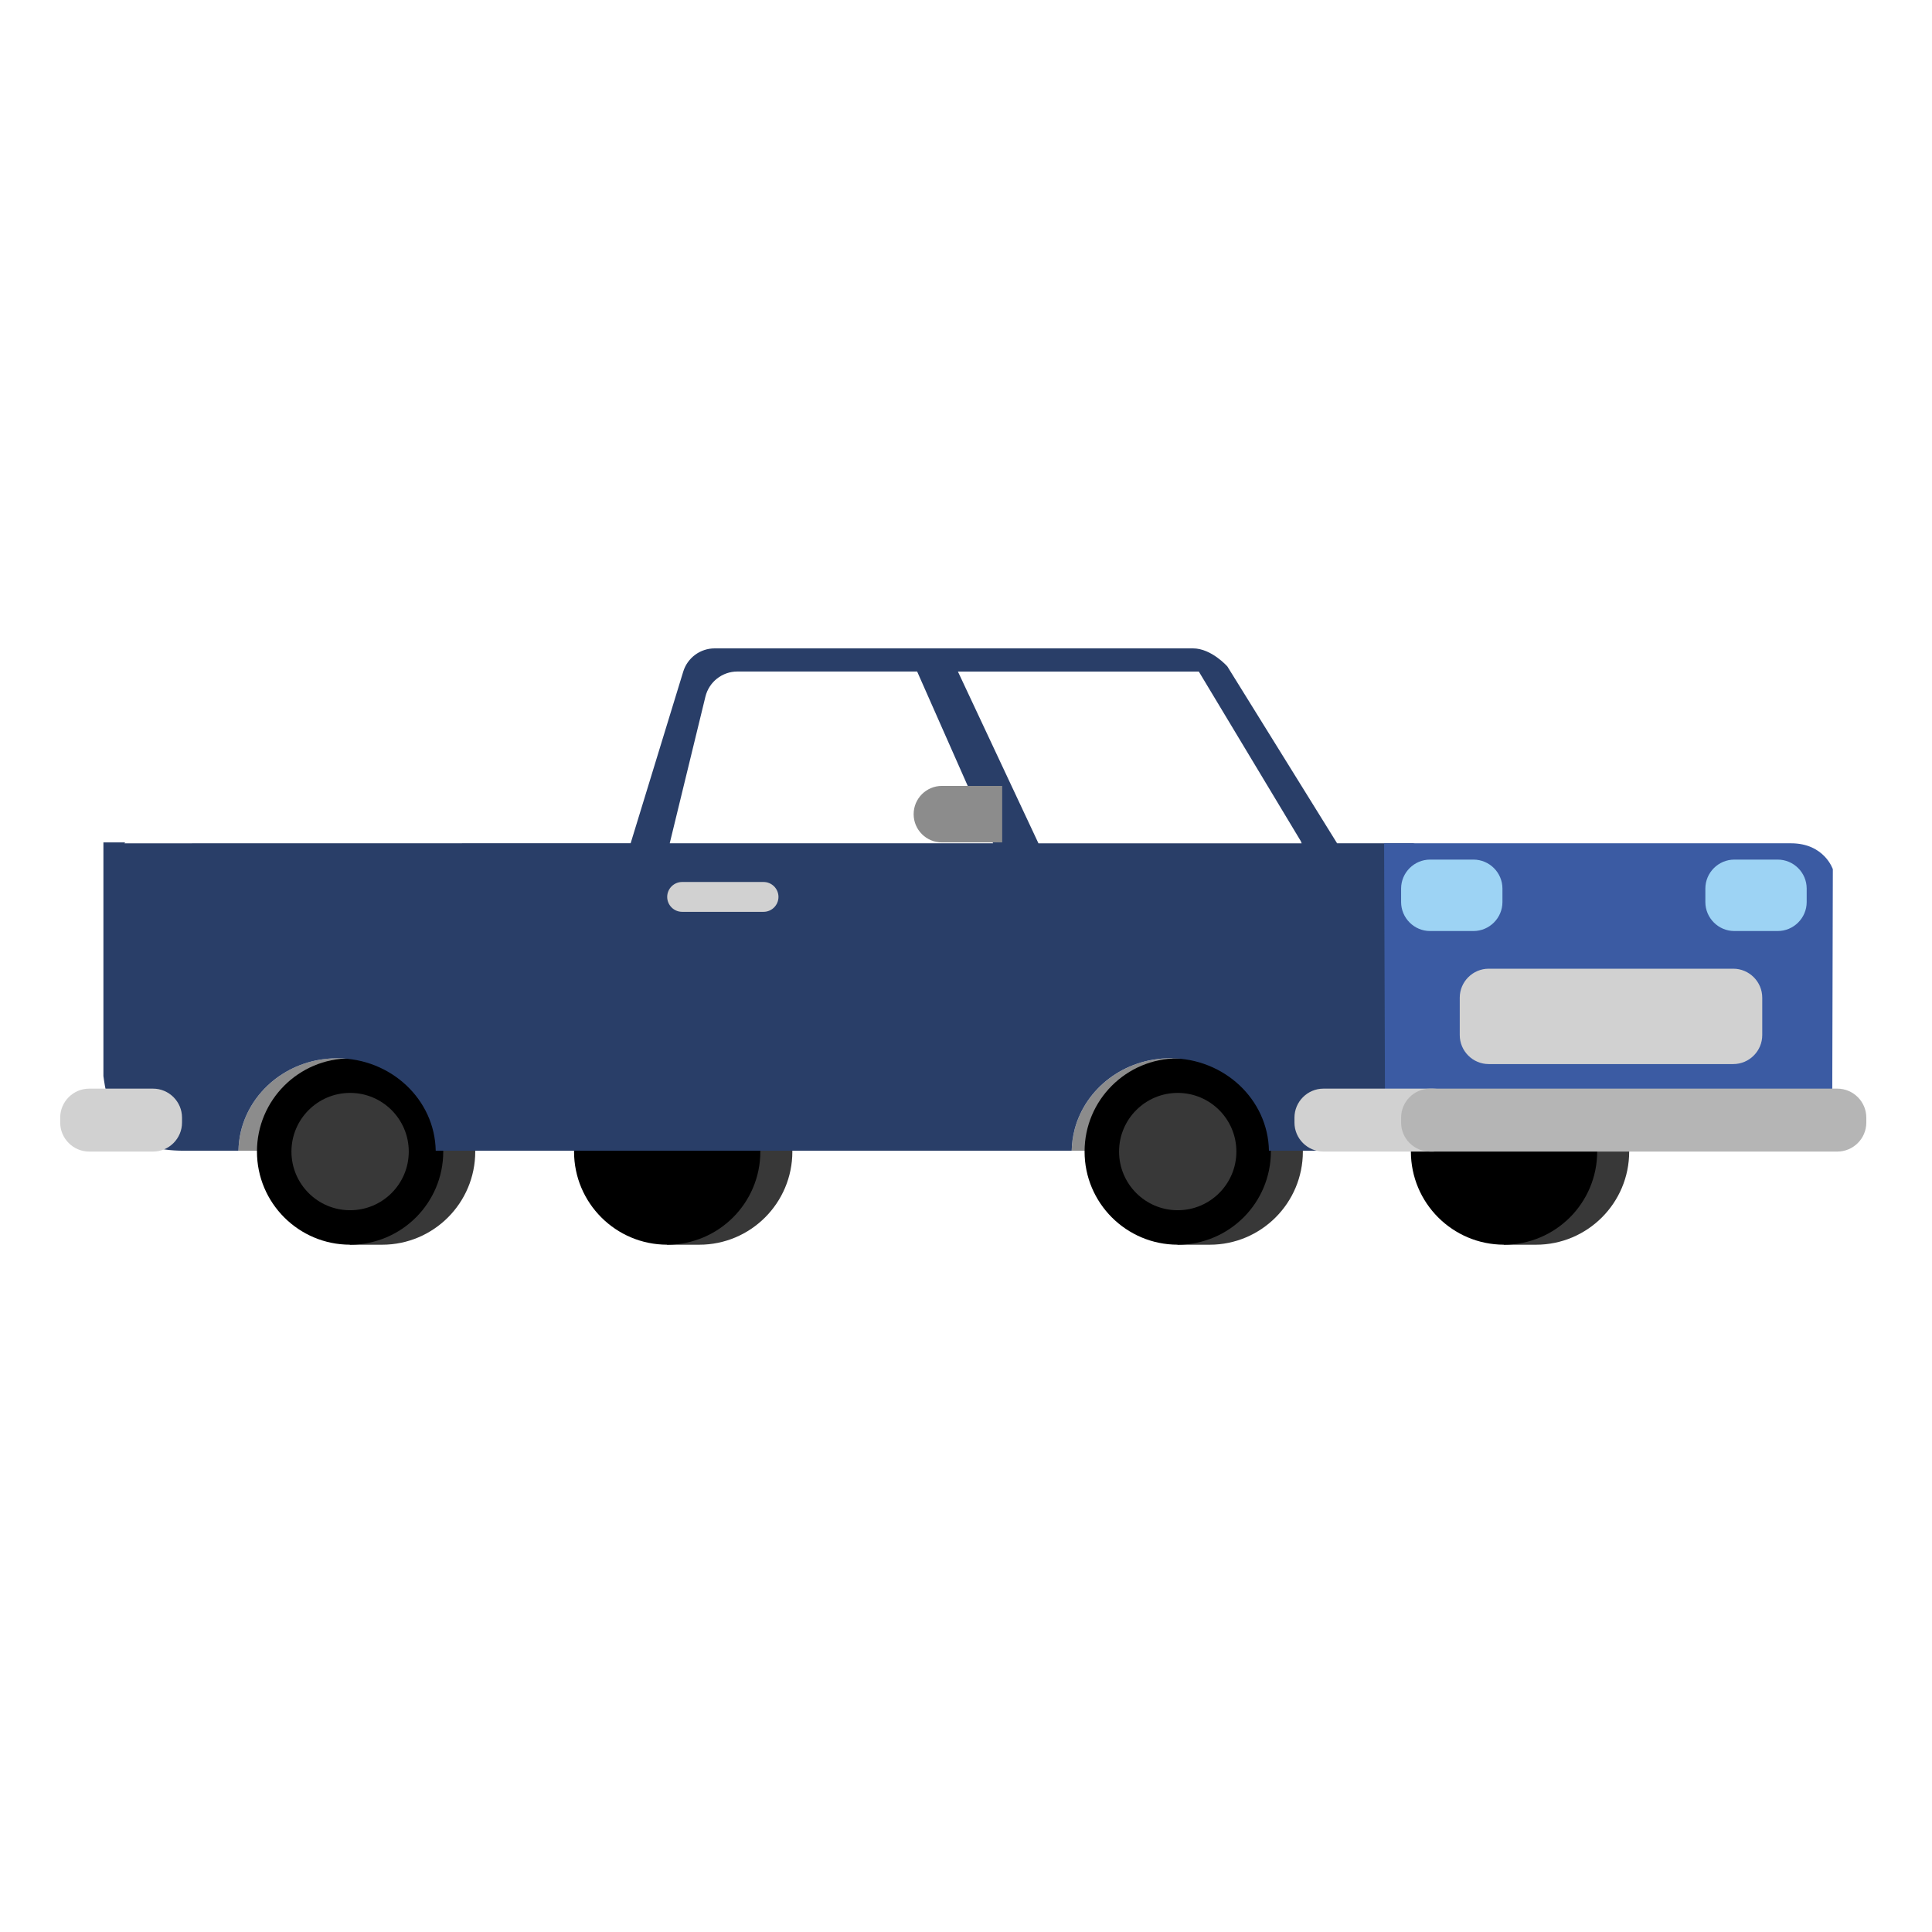 <?xml version="1.0" encoding="utf-8"?>
<!-- Generator: Adobe Illustrator 23.0.0, SVG Export Plug-In . SVG Version: 6.00 Build 0)  -->
<svg version="1.1" id="Capa_1" xmlns="http://www.w3.org/2000/svg" xmlns:xlink="http://www.w3.org/1999/xlink" x="0px" y="0px"
	 viewBox="0 0 800 800" enable-background="new 0 0 800 800" xml:space="preserve">
<g>
	<g>
		<path fill="#383838" d="M674.61,476.84c0,21.3-17.27,38.57-38.57,38.57h-13.26l-4.01-4.07c-12.63-6.33-21.3-19.4-21.3-34.49
			s8.67-28.16,21.3-34.49l1.94-4.07h15.33C657.35,438.27,674.61,455.54,674.61,476.84z"/>
		<path d="M622.79,515.4c-21.3,0-38.57-17.27-38.57-38.57s17.27-38.57,38.57-38.57c21.3,0,38.57,17.27,38.57,38.57
			S644.09,515.4,622.79,515.4z"/>
	</g>
	<path fill="#383838" d="M328.1,476.84c0,21.3-17.27,38.57-38.57,38.57h-13.26l-4.01-4.07c-12.63-6.33-21.3-19.4-21.3-34.49
		s8.67-28.16,21.3-34.49l1.94-4.07h15.33C310.83,438.27,328.1,455.54,328.1,476.84z"/>
	<path d="M276.27,515.4c-21.3,0-38.57-17.27-38.57-38.57s17.27-38.57,38.57-38.57s38.57,17.27,38.57,38.57
		S297.57,515.4,276.27,515.4z"/>
	<path fill="#8C8C8C" d="M98.75,476.49c0.37-21.2,18.51-38.28,40.84-38.28c22.33,0,40.47,17.08,40.84,38.28H98.75z"/>
	<path fill="#8C8C8C" d="M443.78,476.49c0.37-21.2,18.51-38.28,40.84-38.28c22.33,0,40.47,17.08,40.84,38.28H443.78z"/>
	<g>
		<path fill="#383838" d="M539.49,476.84c0,21.3-17.27,38.57-38.57,38.57h-13.26l-4.01-4.07c-12.63-6.33-21.3-19.4-21.3-34.49
			s8.67-28.16,21.3-34.49l1.94-4.07h15.33C522.22,438.27,539.49,455.54,539.49,476.84z"/>
		<path d="M487.67,515.4c-21.3,0-38.57-17.27-38.57-38.57s17.27-38.57,38.57-38.57s38.57,17.27,38.57,38.57
			S508.96,515.4,487.67,515.4z"/>
		<path fill="#383838" d="M487.67,501.13c-13.42,0-24.29-10.88-24.29-24.29s10.88-24.29,24.29-24.29
			c13.42,0,24.29,10.88,24.29,24.29S501.08,501.13,487.67,501.13z"/>
	</g>
	<g>
		<path fill="#383838" d="M196.79,476.84c0,21.3-17.27,38.57-38.57,38.57h-13.26l-4.01-4.07c-12.63-6.33-21.3-19.4-21.3-34.49
			s8.67-28.16,21.3-34.49l1.94-4.07h15.33C179.53,438.27,196.79,455.54,196.79,476.84z"/>
		<path d="M144.97,515.4c-21.3,0-38.57-17.27-38.57-38.57s17.27-38.57,38.57-38.57s38.57,17.27,38.57,38.57
			S166.27,515.4,144.97,515.4z"/>
		<path fill="#383838" d="M144.97,501.13c-13.42,0-24.29-10.88-24.29-24.29s10.88-24.29,24.29-24.29s24.29,10.88,24.29,24.29
			S158.39,501.13,144.97,501.13z"/>
	</g>
	<path fill="#293E68" d="M599.21,444.13c-3.13-24.27,9.93-88.27-14.1-94.94l-31.45,0l-45.43-73.22c0,0-6.58-7.49-14.25-7.49H295.93
		c-5.99,0-11.27,3.91-13.02,9.63l-21.77,71.05L51.55,349.2l0.25-0.37h-8.98v96.73c2.75,21.32,11.85,30.93,33.34,30.93h22.58
		c0.37-21.2,18.51-38.28,40.84-38.28c22.33,0,40.47,17.08,40.84,38.28l263.35-0.01c0.05-3.1,0.49-6.11,1.26-9
		c4.51-16.83,20.51-29.28,39.57-29.28c22.33,0,40.47,17.08,40.84,38.28h77.94L599.21,444.13z M411.19,349.18H277.32l14.78-60.72
		c1.49-6.1,6.95-10.4,13.24-10.4h74.43l31.44,71.11V349.18z M430,349.2l-33.35-71.13h99.75l42.23,70.22l0.36,0.92H430z"/>
	<path fill="#3B5BA3" d="M603.39,476.49L603.39,476.49l-29.82-0.01l-0.44-127.29h168.48c13.82,0,17.33,10.74,17.33,10.74
		l-0.3,116.55H603.39z"/>
	<path fill="#D1D1D1" d="M593.39,476.84h-45.38c-6.6,0-12-5.4-12-12v-2.06c0-6.6,5.4-12,12-12h45.38c6.6,0,12,5.4,12,12v2.06
		C605.39,471.44,599.99,476.84,593.39,476.84z"/>
	<path fill="#B5B5B5" d="M760.8,476.84H592.17c-6.6,0-12-5.4-12-12v-2.06c0-6.6,5.4-12,12-12H760.8c6.6,0,12,5.4,12,12v2.06
		C772.8,471.44,767.4,476.84,760.8,476.84z"/>
	<path fill="#D1D1D1" d="M63.37,476.84H36.93c-6.6,0-12-5.4-12-12v-2.06c0-6.6,5.4-12,12-12h26.44c6.6,0,12,5.4,12,12v2.06
		C75.37,471.44,69.97,476.84,63.37,476.84z"/>
	<path fill="#D1D1D1" d="M316.17,377.57h-33.72c-3.4,0-6.18-2.78-6.18-6.18l0,0c0-3.4,2.78-6.18,6.18-6.18h33.72
		c3.4,0,6.18,2.78,6.18,6.18l0,0C322.35,374.79,319.57,377.57,316.17,377.57z"/>
	<path fill="#9DD3F4" d="M610.13,385.52h-17.96c-6.6,0-12-5.4-12-12v-5.58c0-6.6,5.4-12,12-12h17.96c6.6,0,12,5.4,12,12v5.58
		C622.13,380.12,616.73,385.52,610.13,385.52z"/>
	<path fill="#9DD3F4" d="M736.11,385.52h-17.96c-6.6,0-12-5.4-12-12v-5.58c0-6.6,5.4-12,12-12h17.96c6.6,0,12,5.4,12,12v5.58
		C748.11,380.12,742.71,385.52,736.11,385.52z"/>
	<path fill="#D1D1D1" d="M729.71,413.12v15.49c0,6.6-5.4,12-12,12H616.45c-6.6,0-12-5.4-12-12v-15.49c0-6.6,5.4-12,12-12h101.26
		C724.31,401.12,729.71,406.52,729.71,413.12z"/>
	<path fill="#8C8C8C" d="M414.99,348.83h-24.97c-6.46,0-11.7-5.24-11.7-11.7c0-6.46,5.24-11.7,11.7-11.7h24.97V348.83z"/>
</g>
</svg>

